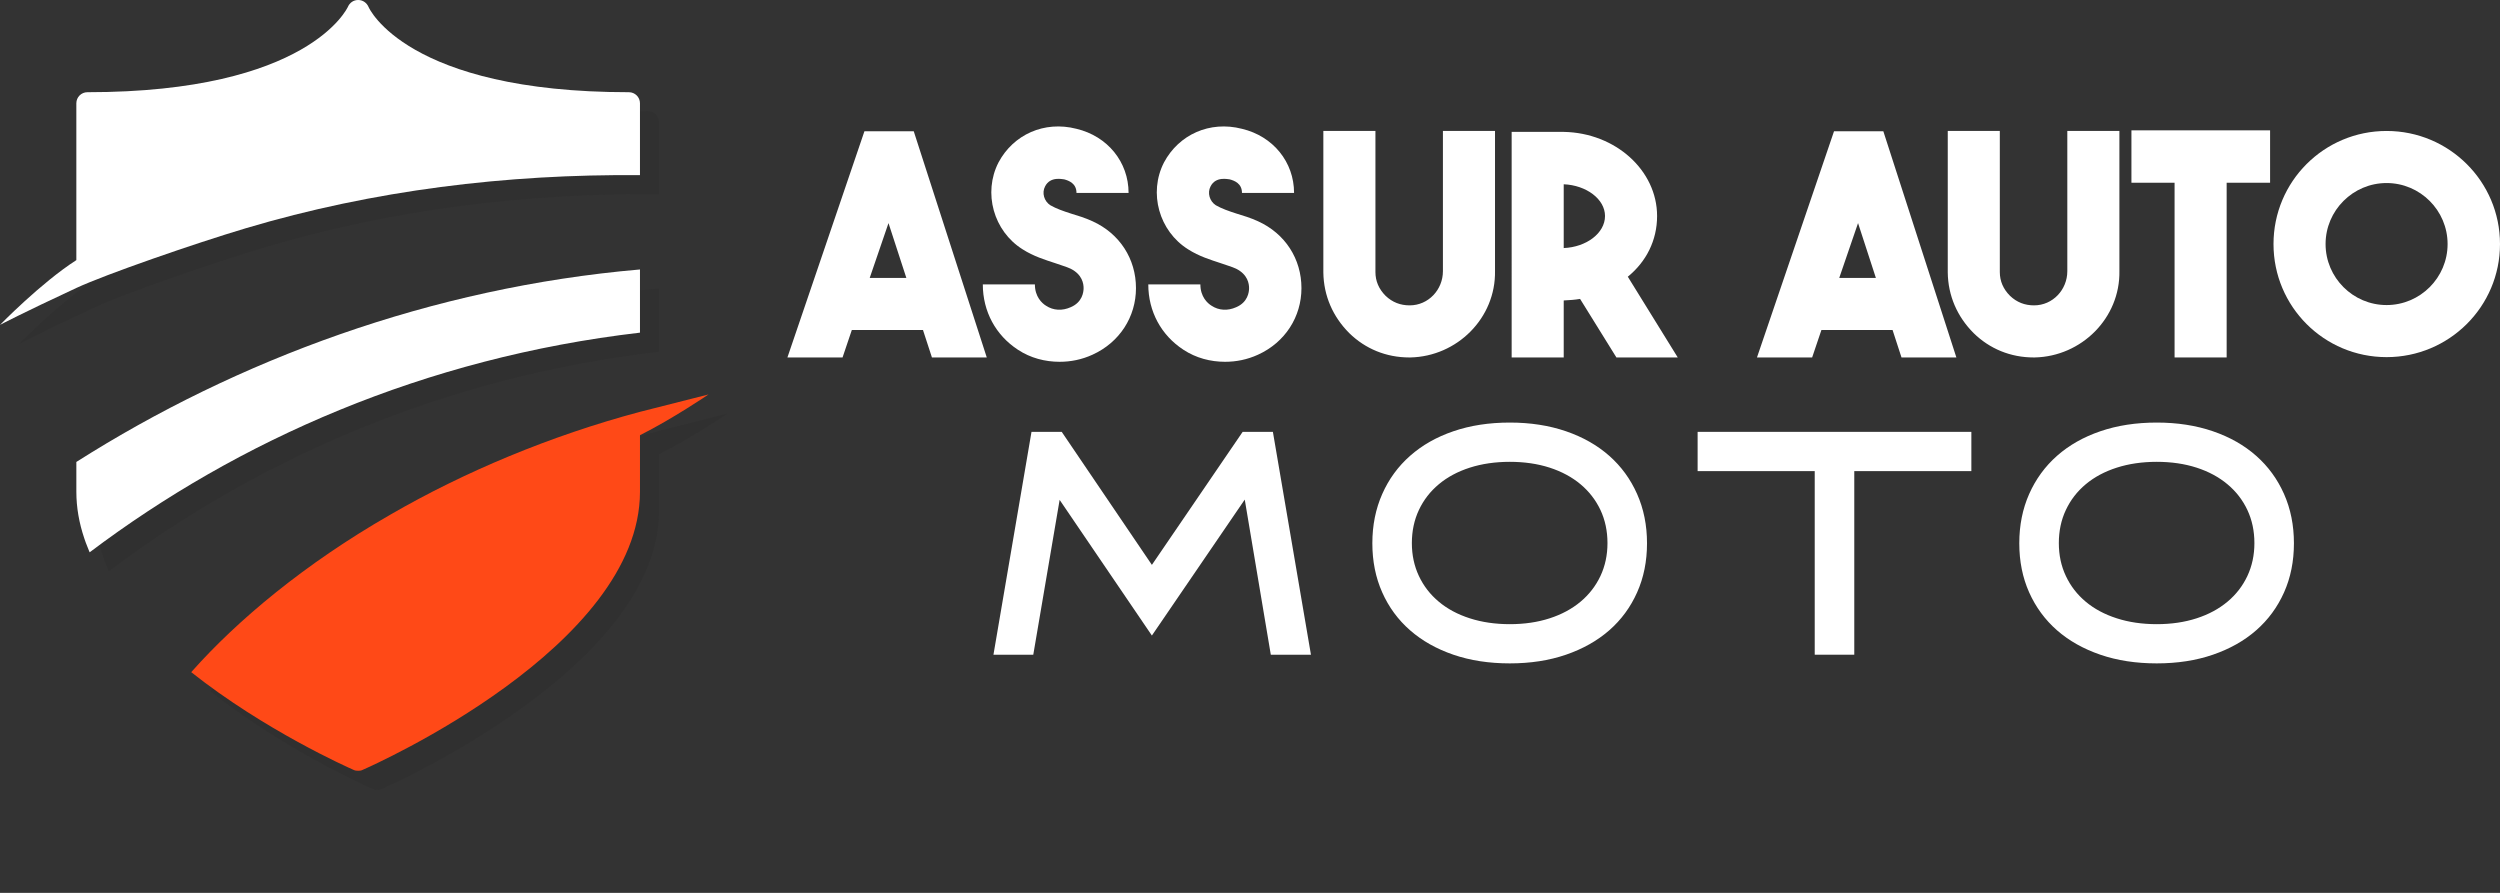 <?xml version="1.0" encoding="utf-8"?>
<!-- Generator: Adobe Illustrator 16.0.0, SVG Export Plug-In . SVG Version: 6.00 Build 0)  -->
<!DOCTYPE svg PUBLIC "-//W3C//DTD SVG 1.1//EN" "http://www.w3.org/Graphics/SVG/1.1/DTD/svg11.dtd">
<svg version="1.1" id="Calque_1" xmlns="http://www.w3.org/2000/svg" xmlns:xlink="http://www.w3.org/1999/xlink" x="0px" y="0px"
	 width="218.82px" height="78.15px" viewBox="0 0 218.82 78.15" enable-background="new 0 0 218.82 78.15" xml:space="preserve">
<rect x="0" y="0" width="218.82" height="78.15" fill="#333333" stroke="none"/>
<g>
	<path opacity="0.1" fill="#1A171B" d="M18.477,60.421l-0.07,0.08c6.432,5.095,13.669,8.315,14.209,8.554
		c0.132,0.063,0.265,0.078,0.41,0.078c0.116,0,0.262-0.015,0.38-0.078c0.993-0.433,24.278-10.799,24.278-24.346v-4.948
		c2.868-1.439,6-3.568,6-3.568l-6,1.525c-7.815,2.083-15.403,5.259-21.877,9.014C28.368,50.997,22.46,55.938,18.477,60.421z"/>
	<path opacity="0.1" fill="#1A171B" d="M57.684,10.709c0-0.536-0.434-0.97-0.969-0.97c-19.473,0-22.761-7.388-22.786-7.457
		c-0.159-0.366-0.498-0.615-0.903-0.615h-0.014c-0.396,0-0.736,0.236-0.892,0.602c-0.039,0.068-3.395,7.47-22.8,7.47
		c-0.537,0-0.97,0.434-0.97,0.97v13.727c-3.114,1.999-6.682,5.668-6.682,5.668s1.959-1.038,6.682-3.231
		c2.555-1.186,10.296-3.873,14.833-5.227c11.15-3.324,22.841-4.749,34.501-4.649V10.709z"/>
	<path opacity="0.1" fill="#1A171B" d="M8.351,42.101v2.608c0,1.391,0.248,2.75,0.691,4.067c0.006,0.021,0.013,0.042,0.02,0.062
		c0.037,0.107,0.074,0.217,0.114,0.322c-0.007-0.02,0.169,0.431,0.271,0.686c0.022,0.056,0.045,0.109,0.068,0.164
		c12.995-9.801,29.322-17.026,48.169-19.225v-5.53C39.433,26.833,22.438,33.156,8.351,42.101z"/>
	<path fill="#FF4917" d="M16.81,58.752l-0.071,0.082c6.433,5.093,13.672,8.316,14.209,8.552c0.132,0.067,0.266,0.077,0.411,0.077
		c0.115,0,0.262-0.01,0.379-0.077c0.994-0.431,24.278-10.797,24.278-24.347v-4.947c2.868-1.437,5.999-3.567,5.999-3.567
		l-5.999,1.522c-7.814,2.083-15.404,5.262-21.877,9.016C26.701,49.33,20.792,54.271,16.81,58.752z"/>
	<path fill="#FFFFFF" d="M56.016,9.042c0-0.537-0.434-0.971-0.97-0.971c-19.472,0-22.761-7.387-22.785-7.456
		C32.103,0.249,31.762,0,31.358,0h-0.015c-0.396,0-0.735,0.235-0.893,0.601c-0.038,0.067-3.393,7.47-22.8,7.47
		c-0.536,0-0.968,0.434-0.968,0.971v13.725C3.568,24.769,0,28.437,0,28.437s1.96-1.037,6.683-3.232
		c2.555-1.187,10.294-3.873,14.832-5.227c11.15-3.325,22.842-4.749,34.5-4.647V9.042z"/>
	<path fill="#FFFFFF" d="M6.683,40.433v2.606c0,1.394,0.247,2.751,0.691,4.07c0.006,0.021,0.012,0.041,0.021,0.063
		c0.035,0.108,0.073,0.213,0.112,0.321c-0.006-0.02,0.169,0.429,0.271,0.685c0.023,0.055,0.045,0.111,0.069,0.164
		c12.995-9.8,29.321-17.027,48.168-19.226v-5.53C37.764,25.166,20.771,31.49,6.683,40.433z"/>
	<g>
		<g>
			<path fill="#FFFFFF" d="M111.414,37.801l3.331,19.505h-3.514l-2.28-13.579l-8.128,11.901l-8.075-11.875l-2.307,13.553h-3.486
				l3.33-19.505h2.647l7.891,11.641l7.943-11.641H111.414z"/>
			<path fill="#FFFFFF" d="M132.152,58.065c-1.818,0-3.466-0.253-4.942-0.76c-1.479-0.507-2.738-1.218-3.787-2.136
				c-1.051-0.918-1.864-2.023-2.439-3.316c-0.576-1.293-0.865-2.726-0.865-4.3c0-1.573,0.289-3.009,0.865-4.312
				c0.575-1.303,1.389-2.417,2.439-3.343c1.049-0.927,2.308-1.645,3.787-2.15c1.477-0.507,3.124-0.761,4.942-0.761
				c1.799,0,3.437,0.254,4.916,0.761c1.477,0.506,2.737,1.223,3.788,2.15c1.049,0.926,1.859,2.041,2.437,3.343
				c0.578,1.303,0.867,2.738,0.867,4.312c0,1.574-0.289,3.007-0.867,4.3c-0.577,1.293-1.388,2.398-2.437,3.316
				c-1.051,0.918-2.312,1.629-3.788,2.136C135.589,57.813,133.951,58.065,132.152,58.065z M132.152,40.423
				c-1.275,0-2.443,0.171-3.501,0.509c-1.058,0.34-1.961,0.824-2.712,1.452c-0.754,0.629-1.334,1.38-1.744,2.252
				c-0.411,0.872-0.617,1.839-0.617,2.903c0,1.049,0.206,2.006,0.617,2.879c0.41,0.872,0.99,1.623,1.744,2.251
				c0.751,0.628,1.654,1.112,2.712,1.451c1.058,0.341,2.226,0.512,3.501,0.512s2.437-0.171,3.486-0.512
				c1.048-0.339,1.948-0.823,2.7-1.451c0.751-0.628,1.332-1.379,1.745-2.251c0.409-0.873,0.616-1.83,0.616-2.879
				c0-1.064-0.207-2.031-0.616-2.903c-0.413-0.872-0.994-1.623-1.745-2.252c-0.752-0.628-1.652-1.112-2.7-1.452
				C134.589,40.594,133.428,40.423,132.152,40.423z"/>
			<path fill="#FFFFFF" d="M172.549,41.236h-10.248v16.069h-3.462V41.236h-10.25v-3.436h23.96V41.236z"/>
			<path fill="#FFFFFF" d="M188.776,58.065c-1.815,0-3.463-0.253-4.939-0.76c-1.479-0.507-2.74-1.218-3.791-2.136
				c-1.047-0.918-1.859-2.023-2.438-3.316c-0.577-1.293-0.864-2.726-0.864-4.3c0-1.573,0.287-3.009,0.864-4.312
				c0.578-1.303,1.391-2.417,2.438-3.343c1.051-0.927,2.312-1.645,3.791-2.15c1.477-0.507,3.124-0.761,4.939-0.761
				c1.802,0,3.438,0.254,4.916,0.761c1.478,0.506,2.74,1.223,3.787,2.15c1.051,0.926,1.861,2.041,2.439,3.343
				c0.577,1.303,0.865,2.738,0.865,4.312c0,1.574-0.288,3.007-0.865,4.3c-0.578,1.293-1.389,2.398-2.439,3.316
				c-1.047,0.918-2.31,1.629-3.787,2.136C192.214,57.813,190.578,58.065,188.776,58.065z M188.776,40.423
				c-1.274,0-2.444,0.171-3.498,0.509c-1.06,0.34-1.963,0.824-2.715,1.452c-0.753,0.629-1.332,1.38-1.741,2.252
				c-0.413,0.872-0.616,1.839-0.616,2.903c0,1.049,0.203,2.006,0.616,2.879c0.409,0.872,0.988,1.623,1.741,2.251
				c0.752,0.628,1.655,1.112,2.715,1.451c1.054,0.341,2.224,0.512,3.498,0.512c1.275,0,2.437-0.171,3.487-0.512
				c1.049-0.339,1.948-0.823,2.699-1.451c0.754-0.628,1.335-1.379,1.745-2.251c0.41-0.873,0.616-1.83,0.616-2.879
				c0-1.064-0.206-2.031-0.616-2.903s-0.991-1.623-1.745-2.252c-0.751-0.628-1.65-1.112-2.699-1.452
				C191.213,40.594,190.052,40.423,188.776,40.423z"/>
		</g>
		<g>
			<path fill="#FFFFFF" d="M81.57,31.287l-0.783-2.401h-6.229l-0.811,2.401h-4.826l6.741-19.798h4.316l6.392,19.798H81.57z
				 M76.123,24.329h3.209l-1.564-4.802L76.123,24.329z"/>
			<path fill="#FFFFFF" d="M89.098,30.613c-1.941-1.268-3.074-3.345-3.074-5.718h4.558c0,1.08,0.622,1.646,0.97,1.862
				c0.649,0.43,1.43,0.459,2.159,0.134c1.024-0.432,1.134-1.321,1.134-1.672c0-0.377-0.109-1.187-1.134-1.699
				c-0.405-0.189-0.836-0.297-1.348-0.485c-0.892-0.296-1.89-0.594-2.859-1.214c-2.536-1.592-3.479-4.936-2.105-7.606
				c1.294-2.427,3.992-3.668,6.824-2.94c2.725,0.648,4.559,2.913,4.559,5.611h-4.559c0-0.837-0.675-1.079-1.078-1.187
				c-0.135,0-1.213-0.296-1.673,0.62c-0.297,0.567-0.081,1.295,0.46,1.645c0.512,0.296,1.133,0.513,1.806,0.729
				c0.621,0.188,1.242,0.377,1.889,0.674c2.374,1.079,3.803,3.29,3.803,5.853c0,2.509-1.429,4.747-3.803,5.826
				c-0.943,0.432-1.915,0.622-2.887,0.622C91.471,31.666,90.202,31.34,89.098,30.613z"/>
			<path fill="#FFFFFF" d="M103.583,30.613c-1.942-1.268-3.075-3.345-3.075-5.718h4.559c0,1.08,0.622,1.646,0.973,1.862
				c0.646,0.43,1.429,0.459,2.156,0.134c1.024-0.432,1.133-1.321,1.133-1.672c0-0.377-0.108-1.187-1.133-1.699
				c-0.405-0.189-0.837-0.297-1.349-0.485c-0.892-0.296-1.887-0.594-2.858-1.214c-2.536-1.592-3.48-4.936-2.105-7.606
				c1.295-2.427,3.992-3.668,6.824-2.94c2.727,0.648,4.559,2.913,4.559,5.611h-4.559c0-0.837-0.673-1.079-1.078-1.187
				c-0.135,0-1.214-0.296-1.674,0.62c-0.296,0.567-0.08,1.295,0.46,1.645c0.513,0.296,1.133,0.513,1.806,0.729
				c0.621,0.188,1.243,0.377,1.89,0.674c2.373,1.079,3.802,3.29,3.802,5.853c0,2.509-1.429,4.747-3.802,5.826
				c-0.945,0.432-1.915,0.622-2.887,0.622C105.955,31.666,104.689,31.34,103.583,30.613z"/>
			<path fill="#FFFFFF" d="M123.354,31.287c-2.021,0-3.854-0.756-5.257-2.131c-1.43-1.429-2.24-3.264-2.267-5.313v-12.38h4.559
				v12.353c0,0.783,0.296,1.482,0.891,2.077c0.593,0.566,1.294,0.835,2.103,0.835c1.646,0,2.913-1.375,2.913-2.992V11.463h4.559
				v12.244c0.08,4.128-3.318,7.498-7.417,7.58H123.354z"/>
			<path fill="#FFFFFF" d="M138.301,26.163c-0.46,0.081-0.917,0.108-1.432,0.135v4.99h-4.557V11.544h4.557
				c4.532,0.08,8.173,3.372,8.173,7.363c0,2.13-0.943,3.992-2.563,5.313l4.371,7.067h-5.369L138.301,26.163z M136.869,21.712
				c1.97-0.081,3.615-1.295,3.615-2.805c0-1.484-1.646-2.698-3.615-2.778V21.712z"/>
			<path fill="#FFFFFF" d="M166.434,31.287l-0.781-2.401h-6.229l-0.811,2.401h-4.829l6.744-19.798h4.316l6.393,19.798H166.434z
				 M160.984,24.329h3.209l-1.562-4.802L160.984,24.329z"/>
			<path fill="#FFFFFF" d="M178.006,31.287c-2.021,0-3.856-0.756-5.258-2.131c-1.43-1.429-2.239-3.264-2.265-5.313v-12.38h4.557
				v12.353c0,0.783,0.297,1.482,0.893,2.077c0.592,0.566,1.293,0.835,2.102,0.835c1.645,0,2.913-1.375,2.913-2.992V11.463h4.559
				v12.244c0.08,4.128-3.319,7.498-7.417,7.58H178.006z"/>
			<path fill="#FFFFFF" d="M198.696,11.409v4.585h-3.802v15.293h-4.558V15.994h-3.776v-4.585H198.696z"/>
			<path fill="#FFFFFF" d="M218.82,21.361c0,5.476-4.452,9.898-9.927,9.898c-5.476,0-9.898-4.423-9.898-9.898
				c0-5.475,4.423-9.898,9.898-9.898C214.368,11.463,218.82,15.886,218.82,21.361z M214.233,21.361c0-2.94-2.398-5.34-5.34-5.34
				c-2.939,0-5.34,2.399-5.34,5.34s2.4,5.34,5.34,5.34C211.835,26.702,214.233,24.302,214.233,21.361z"/>
		</g>
	</g>
</g>
</svg>
